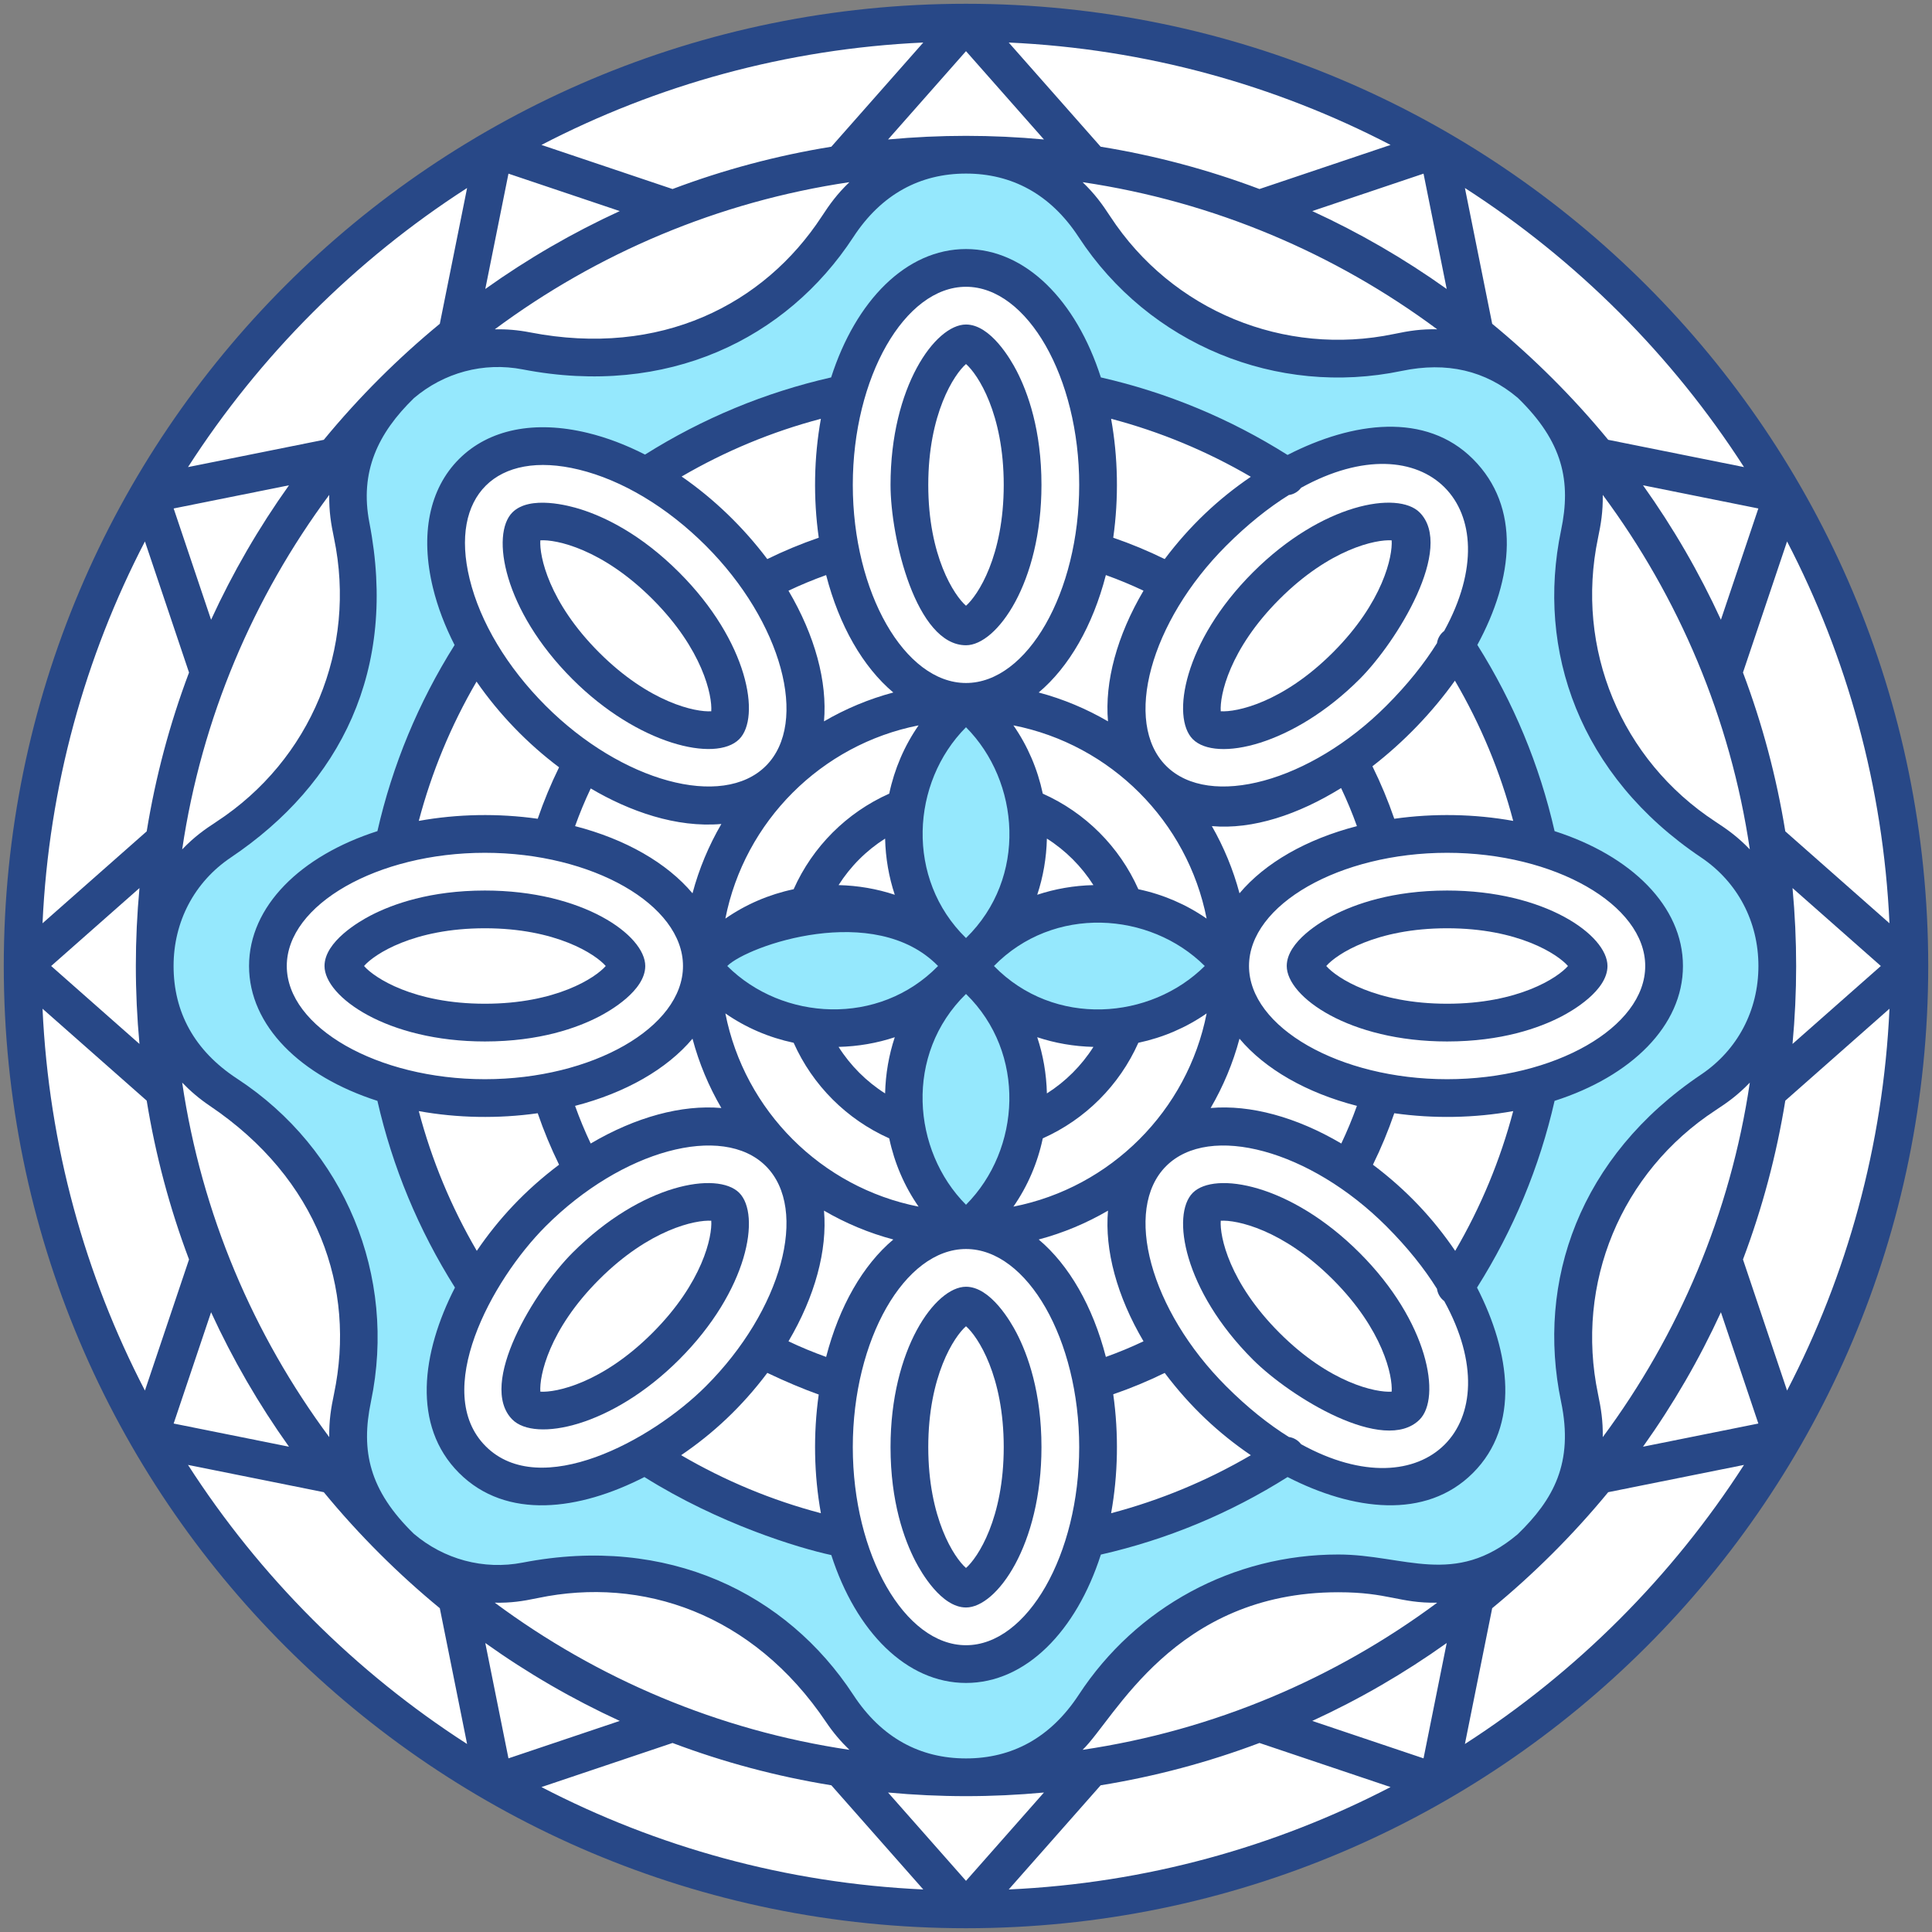 <?xml version="1.0" ?><svg xmlns="http://www.w3.org/2000/svg" xmlns:xlink="http://www.w3.org/1999/xlink" version="1.1" viewBox="0 0 512 512" style="enable-background:new 0 0 512 512;" xml:space="preserve"><rect x="0" y="0" width="512" height="512" fill="#808080" stroke="none"/><g id="_x30_7_x2C__Mandala_x2C__Flower_x2C__Cultures_x2C__Wellness_x2C__Meditation_x2C__Spiritual_x2C__Floral_Design_x2C__Ornamental"><g><circle id="XMLID_2225_" style="fill:#FFFFFF;" cx="256" cy="256" r="250"/><g id="XMLID_2226_"><path id="XMLID_2309_" style="fill:#FFFFFF;" d="M506,256l-37.54,33.13c1.67-10.8,2.54-21.86,2.54-33.13     c0-11.27-0.87-22.33-2.54-33.13L506,256z"/><path id="XMLID_2308_" style="fill:#FFFFFF;" d="M472.53,130.96l-15.96,47.44c-8.08-20.88-19.33-40.18-33.15-57.31L472.53,130.96     z"/><path id="XMLID_2307_" style="fill:#FFFFFF;" d="M456.57,333.6l15.96,47.44l-49.11,9.87     C437.24,373.78,448.49,354.48,456.57,333.6z"/><path id="XMLID_2306_" style="fill:#FFFFFF;" d="M468.46,222.87c1.67,10.8,2.54,21.86,2.54,33.13c0-13.47-6.33-25.45-17.37-32.89     c-0.58-0.4-1.17-0.78-1.75-1.17c-26.76-17.51-39.82-49.06-33.29-80.36c0.14-0.69,0.28-1.38,0.42-2.07     c2.564-13.203-1.58-25.899-10.58-35.13C439.614,135.682,461.366,176.88,468.46,222.87z"/><path id="XMLID_2305_" style="fill:#FFFFFF;" d="M408.43,407.62c8.952-9.181,13.158-21.855,10.58-35.13     c-0.14-0.69-0.28-1.38-0.42-2.07c-6.53-31.3,6.53-62.85,33.29-80.36c0.58-0.39,1.17-0.77,1.76-1.17     C464.67,281.45,471,269.47,471,256c0,11.27-0.87,22.33-2.54,33.13C461.557,333.881,440.526,375.402,408.43,407.62z"/><path id="XMLID_2302_" style="fill:#95E8FD;stroke:#272325;stroke-miterlimit:10;" d="M453.63,223.11     C464.67,230.55,471,242.53,471,256s-6.33,25.45-17.36,32.89c-0.59,0.4-1.18,0.78-1.76,1.17c-26.76,17.51-39.82,49.06-33.29,80.36     c0.14,0.69,0.28,1.38,0.42,2.07c2.572,13.245-1.606,25.926-10.58,35.13c-0.26,0.26-0.53,0.53-0.79,0.79     c-7.42,7.26-17.23,11.34-27.49,11.34c-4.139,0-6.947-0.595-9.73-1.16c-31.017-6.467-62.856,6.538-80.36,33.29     c-0.39,0.59-0.77,1.17-1.17,1.75C281.45,464.67,269.47,471,256,471s-25.45-6.33-32.89-17.36c-0.4-0.59-0.78-1.17-1.17-1.76     c-17.49-26.73-49.318-39.762-80.36-33.29c-2.919,0.592-5.531,1.16-9.73,1.16c-23.774,0-43.745-22.105-38.86-47.26     c0.14-0.69,0.28-1.38,0.42-2.07c6.53-31.3-6.53-62.85-33.29-80.36c-0.59-0.39-1.18-0.78-1.76-1.17C47.33,281.45,41,269.47,41,256     s6.33-25.45,17.37-32.89c0.57-0.39,1.16-0.78,1.75-1.17c26.76-17.51,39.82-49.06,33.29-80.36c-0.14-0.69-0.28-1.38-0.42-2.07     c-2.572-13.245,1.606-25.925,10.58-35.13c7.264-7.543,17.415-12.13,28.28-12.13c4.139,0,6.957,0.597,9.73,1.16     c31.017,6.467,62.856-6.538,80.36-33.29c0.39-0.59,0.78-1.18,1.17-1.76C230.55,47.33,242.53,41,256,41s25.45,6.33,32.89,17.36     c0.39,0.58,0.78,1.17,1.17,1.76c17.49,26.73,49.318,39.762,80.36,33.29c2.93-0.595,5.679-1.16,9.73-1.16     c23.776,0,43.746,22.102,38.86,47.26c-0.14,0.69-0.28,1.38-0.42,2.07c-6.53,31.3,6.53,62.85,33.29,80.36     C452.46,222.33,453.05,222.71,453.63,223.11z M441,256c0-14.06-13.62-26.18-33.26-31.75c-4-19.25-11.58-37.18-22-53.09     c9.96-17.83,11.01-36.03,1.07-45.97s-28.14-8.89-45.97,1.07c-15.91-10.42-33.84-18-53.09-22C282.18,84.62,270.06,71,256,71     s-26.18,13.62-31.75,33.26c-19.25,4-37.18,11.58-53.09,22c-17.83-9.96-36.03-11.01-45.97-1.07s-8.89,28.14,1.07,45.97     c-10.42,15.91-18,33.84-22,53.09C84.62,229.82,71,241.94,71,256s13.62,26.18,33.26,31.75c4,19.25,11.58,37.18,22,53.09     c-9.96,17.83-11.01,36.03-1.07,45.97s28.14,8.89,45.97-1.07c15.91,10.42,33.84,18,53.09,22C229.82,427.38,241.94,441,256,441     s26.18-13.62,31.75-33.26c19.25-4,37.18-11.58,53.09-22c17.83,9.96,36.03,11.01,45.97,1.07s8.89-28.14-1.07-45.97     c10.42-15.91,18-33.84,22-53.09C427.38,282.18,441,270.06,441,256z"/><path id="XMLID_2299_" style="fill:#FFFFFF;" d="M407.74,224.25C427.38,229.82,441,241.94,441,256s-13.62,26.18-33.26,31.75     c-7.36,2.08-15.58,3.25-24.24,3.25c-6.07,0-11.93-0.57-17.42-1.63C342.84,284.87,326,271.63,326,256s16.84-28.87,40.08-33.37     c5.49-1.06,11.35-1.63,17.42-1.63C392.16,221,400.38,222.17,407.74,224.25z M421,256c0-3.86-12.89-15-37.5-15S346,252.14,346,256     c0,3.85,12.89,15,37.5,15S421,259.85,421,256z"/><ellipse id="XMLID_2298_" style="fill:#FFFFFF;" cx="383.5" cy="256" rx="37.5" ry="15"/><path id="XMLID_2297_" style="fill:#FFFFFF;" d="M385.74,171.16c10.42,15.91,18,33.84,22,53.09     c-13.391-3.784-28.381-4.184-41.66-1.62c-2.2-7.29-5.11-14.27-8.66-20.87C368.922,193.977,379.125,183.006,385.74,171.16z"/><path id="XMLID_2296_" style="fill:#FFFFFF;" d="M407.74,287.75c-4,19.25-11.58,37.18-22,53.09     c-6.611-11.839-16.812-22.812-28.32-30.6c3.55-6.6,6.46-13.58,8.66-20.87c5.49,1.06,11.35,1.63,17.42,1.63     C392.16,291,400.38,289.83,407.74,287.75z"/><path id="XMLID_2295_" style="fill:#FFFFFF;" d="M407.64,103.59c-9.093-8.897-21.864-13.153-35.15-10.6     c-0.69,0.14-1.38,0.28-2.07,0.42c-31.017,6.467-62.856-6.538-80.36-33.29c-0.39-0.59-0.78-1.18-1.17-1.76     C281.45,47.33,269.47,41,256,41c25.821,0,52.12,4.569,77.6,14.43C361.055,66.054,386.368,82.398,407.64,103.59z"/><path id="XMLID_2294_" style="fill:#FFFFFF;" d="M256,471c13.47,0,25.45-6.33,32.89-17.37c0.4-0.58,0.78-1.16,1.17-1.75     c17.49-26.73,49.318-39.762,80.36-33.29c2.93,0.595,5.679,1.16,9.73,1.16c10.26,0,20.07-4.08,27.49-11.34     C368.684,447.219,314.962,471,256,471z"/><path id="XMLID_2293_" style="fill:#FFFFFF;" d="M381.04,39.47l9.87,49.11c-17.13-13.82-36.43-25.07-57.31-33.15L381.04,39.47z"/><path id="XMLID_2292_" style="fill:#FFFFFF;" d="M390.91,423.42l-9.87,49.11l-47.44-15.96     C354.48,448.49,373.78,437.24,390.91,423.42z"/><path id="XMLID_2289_" style="fill:#FFFFFF;" d="M386.81,125.19c9.94,9.94,8.89,28.14-1.07,45.97     c-6.611,11.839-16.812,22.812-28.32,30.6c-19.6,13.25-40.86,15.8-51.92,4.74s-8.51-32.32,4.74-51.92     c7.783-11.502,18.754-21.705,30.6-28.32C358.67,116.3,376.87,115.25,386.81,125.19z M356.76,176.45     c17.4-17.4,18.64-34.4,15.91-37.12c-2.72-2.73-19.72-1.49-37.12,15.91c-17.4,17.4-18.64,34.39-15.91,37.12     C322.37,195.09,339.36,193.85,356.76,176.45z"/><path id="XMLID_2286_" style="fill:#FFFFFF;" d="M385.74,340.84c9.96,17.83,11.01,36.03,1.07,45.97s-28.14,8.89-45.97-1.07     c-11.839-6.611-22.812-16.812-30.6-28.32c-13.25-19.6-15.8-40.86-4.74-51.92s32.32-8.51,51.92,4.74     c4.64,3.14,9.19,6.87,13.48,11.17C377.02,327.53,382.01,334.16,385.74,340.84z M372.67,372.67c2.73-2.72,1.49-19.72-15.91-37.12     c-17.4-17.4-34.39-18.64-37.12-15.91c-2.73,2.73-1.49,19.72,15.91,37.12C352.95,374.16,369.95,375.4,372.67,372.67z"/><ellipse id="XMLID_2285_" transform="matrix(0.707 -0.707 0.707 0.707 -15.884 293.343)" style="fill:#FFFFFF;" cx="346.155" cy="165.845" rx="37.498" ry="14.998"/><ellipse id="XMLID_2284_" transform="matrix(0.707 -0.707 0.707 0.707 -143.382 346.155)" style="fill:#FFFFFF;" cx="346.155" cy="346.155" rx="14.998" ry="37.498"/><path id="XMLID_2283_" style="fill:#FFFFFF;" d="M357.42,201.76c3.55,6.6,6.46,13.58,8.66,20.87     C342.84,227.13,326,240.37,326,256c0-19.33-7.84-36.83-20.5-49.5C316.56,217.56,337.82,215.01,357.42,201.76z"/><path id="XMLID_2282_" style="fill:#FFFFFF;" d="M366.08,289.37c-2.2,7.29-5.11,14.27-8.66,20.87     c-19.6-13.25-40.86-15.8-51.92-4.74c12.66-12.67,20.5-30.17,20.5-49.5C326,271.63,342.84,284.87,366.08,289.37z"/><path id="XMLID_2281_" style="fill:#FFFFFF;" d="M340.84,126.26c-11.839,6.611-22.812,16.812-30.6,28.32     c-6.6-3.55-13.58-6.46-20.87-8.66c2.563-13.276,2.166-28.265-1.62-41.66C307,108.26,324.93,115.84,340.84,126.26z"/><path id="XMLID_2280_" style="fill:#FFFFFF;" d="M340.84,385.74c-15.91,10.42-33.84,18-53.09,22     c3.784-13.391,4.184-28.381,1.62-41.66c7.29-2.2,14.27-5.11,20.87-8.66C318.023,368.922,328.994,379.125,340.84,385.74z"/><path id="XMLID_2279_" style="fill:#FFFFFF;" d="M326,256c-6.72-8.32-16.59-14.18-27.9-15.92     c-4.56-12.05-14.13-21.62-26.18-26.18c-1.74-11.31-7.6-21.18-15.92-27.9c19.33,0,36.83,7.84,49.5,20.5     C318.16,219.17,326,236.67,326,256z"/><path id="XMLID_2278_" style="fill:#95E8FD;stroke:#272325;stroke-miterlimit:10;" d="M326,256     c-15.475,19.159-44.403,21.993-63.54,6.46c-1.92-2.38-4.09-4.55-6.46-6.46c2.37-1.91,4.54-4.08,6.46-6.46     c7.7-6.25,17.66-10.01,28.54-10.01C305.142,239.53,317.846,245.905,326,256z"/><path id="XMLID_2277_" style="fill:#FFFFFF;" d="M298.1,271.92c11.31-1.74,21.18-7.6,27.9-15.92c0,38.658-31.339,70-70,70     c8.32-6.72,14.18-16.59,15.92-27.9C283.97,293.54,293.54,283.97,298.1,271.92z"/><path id="XMLID_2276_" style="fill:#FFFFFF;" d="M310.24,154.58c-13.25,19.6-15.8,40.86-4.74,51.92     C292.83,193.84,275.33,186,256,186c15.63,0,28.87-16.84,33.37-40.08C296.66,148.12,303.64,151.03,310.24,154.58z"/><path id="XMLID_2275_" style="fill:#FFFFFF;" d="M305.5,305.5c-11.06,11.06-8.51,32.32,4.74,51.92     c-6.6,3.55-13.58,6.46-20.87,8.66C284.87,342.84,271.63,326,256,326C275.33,326,292.83,318.16,305.5,305.5z"/><path id="XMLID_2274_" style="fill:#FFFFFF;" d="M298.1,240.08c-12.714-1.981-25.713,1.402-35.64,9.46     c8.049-9.917,11.443-22.917,9.46-35.64C283.97,218.46,293.54,228.03,298.1,240.08z"/><path id="XMLID_2273_" style="fill:#FFFFFF;" d="M298.1,271.92c-4.56,12.05-14.13,21.62-26.18,26.18     c1.981-12.714-1.402-25.713-9.46-35.64C272.377,270.509,285.377,273.903,298.1,271.92z"/><path id="XMLID_2270_" style="fill:#FFFFFF;" d="M289.37,145.92C284.87,169.16,271.63,186,256,186s-28.87-16.84-33.37-40.08     c-2.563-13.276-2.166-28.265,1.62-41.66C229.82,84.62,241.94,71,256,71s26.18,13.62,31.75,33.26     C291.534,117.651,291.934,132.641,289.37,145.92z M271,128.5c0-24.61-11.15-37.5-15-37.5c-3.86,0-15,12.89-15,37.5     s11.14,37.5,15,37.5C259.85,166,271,153.11,271,128.5z"/><path id="XMLID_2267_" style="fill:#FFFFFF;" d="M289.37,366.08c2.563,13.276,2.166,28.265-1.62,41.66     C282.18,427.38,270.06,441,256,441s-26.18-13.62-31.75-33.26c-3.784-13.391-4.184-28.381-1.62-41.66     C227.13,342.84,240.37,326,256,326S284.87,342.84,289.37,366.08z M271,383.5c0-24.61-11.14-37.5-15-37.5     c-3.85,0-15,12.89-15,37.5s11.15,37.5,15,37.5C259.86,421,271,408.11,271,383.5z"/><path id="XMLID_2266_" style="fill:#FFFFFF;" d="M256,6l33.13,37.54c-21.2-3.278-43.662-3.494-66.26,0L256,6z"/><path id="XMLID_2265_" style="fill:#FFFFFF;" d="M289.13,468.46L256,506l-33.13-37.54     C244.07,471.738,266.532,471.954,289.13,468.46z"/><path id="XMLID_2264_" style="fill:#95E8FD;stroke:#272325;stroke-miterlimit:10;" d="M262.46,249.54     c-2.38,1.92-4.55,4.09-6.46,6.46c-1.91-2.37-4.08-4.54-6.46-6.46c-15.566-19.177-12.657-48.1,6.46-63.54     C264.32,192.72,277.998,230.397,262.46,249.54z"/><path id="XMLID_2263_" style="fill:#95E8FD;stroke:#272325;stroke-miterlimit:10;" d="M256,326     c-19.149-15.467-21.998-44.397-6.46-63.54c2.38-1.92,4.55-4.09,6.46-6.46c1.91,2.37,4.08,4.54,6.46,6.46     C277.965,281.562,275.194,310.497,256,326z"/><ellipse id="XMLID_2262_" style="fill:#FFFFFF;" cx="256" cy="383.5" rx="15" ry="37.5"/><ellipse id="XMLID_2261_" style="fill:#FFFFFF;" cx="256" cy="128.5" rx="15" ry="37.5"/><path id="XMLID_2260_" style="fill:#95E8FD;stroke:#272325;stroke-miterlimit:10;" d="M249.54,249.54     c1.92,2.38,4.09,4.55,6.46,6.46c-2.37,1.91-4.54,4.08-6.46,6.46c-19.102,15.505-48.037,12.734-63.54-6.46     c8.157-10.099,20.863-16.47,35-16.47C231.88,239.53,241.84,243.29,249.54,249.54z"/><path id="XMLID_2259_" style="fill:#FFFFFF;" d="M256,186c-8.32,6.72-14.18,16.59-15.92,27.9     c-12.05,4.56-21.62,14.13-26.18,26.18c-11.31,1.74-21.18,7.6-27.9,15.92C186,217.342,217.339,186,256,186z"/><path id="XMLID_2258_" style="fill:#FFFFFF;" d="M249.54,249.54c-9.917-8.049-22.917-11.443-35.64-9.46     c4.56-12.05,14.13-21.62,26.18-26.18C238.099,226.613,241.482,239.613,249.54,249.54z"/><path id="XMLID_2257_" style="fill:#FFFFFF;" d="M249.54,262.46c-8.049,9.917-11.443,22.917-9.46,35.64     c-12.05-4.56-21.62-14.13-26.18-26.18C226.613,273.901,239.613,270.518,249.54,262.46z"/><path id="XMLID_2256_" style="fill:#FFFFFF;" d="M240.08,298.1c1.74,11.31,7.6,21.18,15.92,27.9c-38.658,0-70-31.339-70-70     c6.72,8.32,16.59,14.18,27.9,15.92C218.46,283.97,228.03,293.54,240.08,298.1z"/><path id="XMLID_2255_" style="fill:#FFFFFF;" d="M178.41,55.43c0-0.01,0-0.01,0.01,0C203.001,45.893,229.286,41,256,41     c-13.47,0-25.45,6.33-32.89,17.36c-0.39,0.58-0.78,1.17-1.17,1.76c-17.49,26.73-49.318,39.762-80.36,33.29     c-0.69-0.14-1.38-0.28-2.07-0.42c-13.226-2.541-26.013,1.66-35.15,10.6C109.67,98.3,150.795,66.116,178.41,55.43z"/><path id="XMLID_2254_" style="fill:#FFFFFF;" d="M104.36,408.41c9.093,8.897,21.864,13.153,35.15,10.6     c0.69-0.14,1.38-0.28,2.07-0.42c31.017-6.467,62.856,6.538,80.36,33.29c0.39,0.59,0.77,1.17,1.17,1.76     C230.55,464.67,242.53,471,256,471c-11.27,0-22.33-0.87-33.13-2.54C177.119,461.403,135.87,439.801,104.36,408.41z"/><path id="XMLID_2253_" style="fill:#FFFFFF;" d="M222.63,145.92C227.13,169.16,240.37,186,256,186c-19.33,0-36.83,7.84-49.5,20.5     c11.06-11.06,8.51-32.32-4.74-51.92C208.36,151.03,215.34,148.12,222.63,145.92z"/><path id="XMLID_2252_" style="fill:#FFFFFF;" d="M256,326c-15.63,0-28.87,16.84-33.37,40.08c-7.29-2.2-14.27-5.11-20.87-8.66     c13.25-19.6,15.8-40.86,4.74-51.92C219.17,318.16,236.67,326,256,326z"/><path id="XMLID_2251_" style="fill:#FFFFFF;" d="M224.25,104.26c-3.784,13.391-4.184,28.381-1.62,41.66     c-7.29,2.2-14.27,5.11-20.87,8.66c-7.783-11.502-18.754-21.705-30.6-28.32C187.07,115.84,205,108.26,224.25,104.26z"/><path id="XMLID_2250_" style="fill:#FFFFFF;" d="M222.63,366.08c-2.563,13.276-2.166,28.265,1.62,41.66     c-19.25-4-37.18-11.58-53.09-22c11.839-6.611,22.812-16.812,30.6-28.32C208.36,360.97,215.34,363.88,222.63,366.08z"/><path id="XMLID_2247_" style="fill:#FFFFFF;" d="M201.76,154.58c13.25,19.6,15.8,40.86,4.74,51.92s-32.32,8.51-51.92-4.74     c-11.502-7.783-21.705-18.754-28.32-30.6c-9.96-17.83-11.01-36.03-1.07-45.97s28.14-8.89,45.97,1.07     c6.68,3.73,13.31,8.72,19.43,14.84C194.89,145.39,198.62,149.94,201.76,154.58z M192.36,192.36c2.73-2.73,1.49-19.72-15.91-37.12     s-34.4-18.64-37.12-15.91c-2.73,2.72-1.49,19.72,15.91,37.12S189.63,195.09,192.36,192.36z"/><path id="XMLID_2244_" style="fill:#FFFFFF;" d="M206.5,305.5c11.06,11.06,8.51,32.32-4.74,51.92     c-7.783,11.502-18.754,21.705-30.6,28.32c-17.83,9.96-36.03,11.01-45.97,1.07s-8.89-28.14,1.07-45.97     c6.611-11.839,16.812-22.812,28.32-30.6C174.18,296.99,195.44,294.44,206.5,305.5z M176.45,356.76     c17.4-17.4,18.64-34.39,15.91-37.12c-2.73-2.73-19.72-1.49-37.12,15.91c-17.4,17.4-18.64,34.4-15.91,37.12     C142.05,375.4,159.05,374.16,176.45,356.76z"/><ellipse id="XMLID_2243_" transform="matrix(0.707 -0.707 0.707 0.707 -68.695 165.845)" style="fill:#FFFFFF;" cx="165.845" cy="165.845" rx="14.998" ry="37.498"/><ellipse id="XMLID_2242_" transform="matrix(0.707 -0.707 0.707 0.707 -196.194 218.657)" style="fill:#FFFFFF;" cx="165.845" cy="346.155" rx="37.498" ry="14.998"/><path id="XMLID_2241_" style="fill:#FFFFFF;" d="M154.58,201.76c19.6,13.25,40.86,15.8,51.92,4.74     C193.84,219.17,186,236.67,186,256c0-15.63-16.84-28.87-40.08-33.37C148.12,215.34,151.03,208.36,154.58,201.76z"/><path id="XMLID_2240_" style="fill:#FFFFFF;" d="M206.5,305.5c-11.06-11.06-32.32-8.51-51.92,4.74     c-3.55-6.6-6.46-13.58-8.66-20.87C169.16,284.87,186,271.63,186,256C186,275.33,193.84,292.83,206.5,305.5z"/><path id="XMLID_2239_" style="fill:#FFFFFF;" d="M130.96,39.47l47.45,15.96c-20.88,8.08-40.18,19.33-57.32,33.15L130.96,39.47z"/><path id="XMLID_2238_" style="fill:#FFFFFF;" d="M178.4,456.57l-47.44,15.96l-9.87-49.11     C138.22,437.24,157.52,448.49,178.4,456.57z"/><path id="XMLID_2235_" style="fill:#FFFFFF;" d="M145.92,222.63C169.16,227.13,186,240.37,186,256s-16.84,28.87-40.08,33.37     c-13.276,2.563-28.265,2.166-41.66-1.62C84.62,282.18,71,270.06,71,256s13.62-26.18,33.26-31.75     C117.651,220.466,132.641,220.066,145.92,222.63z M166,256c0-3.85-12.89-15-37.5-15S91,252.15,91,256c0,3.86,12.89,15,37.5,15     S166,259.86,166,256z"/><ellipse id="XMLID_2234_" style="fill:#FFFFFF;" cx="128.5" cy="256" rx="37.5" ry="15"/><path id="XMLID_2233_" style="fill:#FFFFFF;" d="M154.58,201.76c-3.55,6.6-6.46,13.58-8.66,20.87     c-13.276-2.563-28.265-2.166-41.66,1.62c4-19.25,11.58-37.18,22-53.09C132.871,182.999,143.072,193.972,154.58,201.76z"/><path id="XMLID_2232_" style="fill:#FFFFFF;" d="M145.92,289.37c2.2,7.29,5.11,14.27,8.66,20.87     c-11.502,7.783-21.705,18.754-28.32,30.6c-10.42-15.91-18-33.84-22-53.09C117.651,291.534,132.641,291.934,145.92,289.37z"/><path id="XMLID_2231_" style="fill:#FFFFFF;" d="M103.57,104.38c-8.952,9.181-13.158,21.855-10.58,35.13     c0.14,0.69,0.28,1.38,0.42,2.07c6.53,31.3-6.53,62.85-33.29,80.36c-0.59,0.39-1.18,0.78-1.75,1.17C47.33,230.55,41,242.53,41,256     c0-11.27,0.87-22.33,2.54-33.13C50.443,178.119,71.474,136.598,103.57,104.38z"/><path id="XMLID_2230_" style="fill:#FFFFFF;" d="M55.43,333.59c-0.01,0-0.01,0,0-0.01C45.893,308.999,41,282.714,41,256     c0,13.47,6.33,25.45,17.36,32.89c0.58,0.39,1.17,0.78,1.76,1.17c26.76,17.51,39.82,49.06,33.29,80.36     c-0.14,0.69-0.28,1.38-0.42,2.07c-2.564,13.204,1.58,25.899,10.58,35.13C82.573,386.543,66.133,361.249,55.43,333.59z"/><path id="XMLID_2229_" style="fill:#FFFFFF;" d="M39.47,130.96l49.11-9.87c-13.82,17.13-25.07,36.43-33.15,57.31L39.47,130.96z"/><path id="XMLID_2228_" style="fill:#FFFFFF;" d="M88.58,390.91l-49.11-9.87l15.96-47.45C63.51,354.47,74.76,373.77,88.58,390.91z     "/><path id="XMLID_2227_" style="fill:#FFFFFF;" d="M6,256l37.54-33.13c-3.278,21.2-3.494,43.662,0,66.26L6,256z"/></g><g><g><path style="fill:#284887;" d="M256,1C115.068,1,1,115.049,1,256c0,140.932,114.049,255,255,255c140.932,0,255-114.049,255-255      C511,115.068,396.951,1,256,1z M500.729,244.679l-27.607-24.364c-2.343-14.446-6.103-28.53-11.216-42.087l11.685-34.739      C489.456,174.045,499.068,208.341,500.729,244.679z M475.038,235.343L498.443,256l-23.406,20.657      C476.313,262.875,476.328,249.291,475.038,235.343z M450.845,284.743c-32.334,21.741-43.791,54.885-37.148,86.703      c3.417,16.313-2.087,26.008-11.474,35.125c-16.793,14.182-30.082,5.389-47.565,5.389c-27.828,0-53.54,13.898-68.777,37.173      C278.378,460.582,268.136,466,256,466c-12.026,0-22.337-5.337-29.876-16.861c-17.601-26.885-49.193-42.481-87.572-35.04      c-10.452,2.038-20.946-0.89-28.887-7.637c-11.84-11.519-14.085-21.985-11.359-35.022c6.957-33.328-6.956-66.914-35.444-85.563      C51.353,278.354,46,268.042,46,256.002c0,0,0-0.001,0-0.001c0-11.776,5.525-22.254,15.156-28.745      c29.093-19.547,44.306-49.701,36.744-88.704c-2.626-13.474,2.199-23.713,11.804-33.052c7.93-6.721,18.393-9.636,28.854-7.598      c38.28,7.398,69.893-8.045,87.568-35.046C233.604,51.388,243.937,46,256,46c12.029,0,22.371,5.358,29.873,16.856      c18.63,28.46,52.526,42.344,85.573,35.447c12.036-2.521,22.236-0.093,30.789,7.137c12.012,11.669,14.179,22.146,11.459,35.12      c-6.628,31.753,4.787,64.968,37.146,86.691c9.635,6.495,15.16,16.973,15.16,28.749c0,0,0,0.001,0,0.001      C466,267.776,460.474,278.253,450.845,284.743z M463.721,286.903c-5.157,34.815-18.887,66.87-38.972,93.947      c0.06-4.359-0.441-7.508-1.265-11.449c-6.111-29.276,6.108-58.776,31.136-75.159      C457.744,292.189,460.399,290.35,463.721,286.903z M380.869,424.735c-27.081,20.094-59.145,33.829-93.968,38.987      c8.505-8.197,24.221-41.76,67.756-41.76C367.942,421.961,370.794,424.899,380.869,424.735z M225.097,463.721      c-34.823-5.158-66.885-18.893-93.966-38.987c4.291,0.071,7.236-0.364,11.468-1.25c27.484-5.729,56.92,3.993,76.362,32.946      C220.774,459.121,222.84,461.546,225.097,463.721z M88.518,369.393c-0.797,3.787-1.328,7.005-1.267,11.457      c-20.086-27.077-33.815-59.132-38.972-93.947c2.175,2.256,4.599,4.32,7.288,6.132C84.382,312.464,94.359,341.404,88.518,369.393      z M48.279,225.097c5.157-34.814,18.886-66.869,38.971-93.946c-0.061,4.45,0.468,7.634,1.266,11.448      c6.111,29.276-6.11,58.778-31.138,75.161C54.246,219.817,51.595,221.656,48.279,225.097z M131.131,87.265      c27.081-20.094,59.144-33.829,93.967-38.987c-3.295,3.176-5.186,5.812-7.341,9.106c-15.252,23.299-42.675,37.414-77.292,30.7      C137.226,87.454,134.266,87.214,131.131,87.265z M286.903,48.279c34.823,5.158,66.886,18.893,93.967,38.987      c-4.292-0.071-7.212,0.36-11.468,1.25c-29.013,6.049-58.786-6.121-75.159-31.133C292.091,54.095,290.211,51.468,286.903,48.279z       M423.482,142.607c0.798-3.806,1.328-7.001,1.267-11.457c20.086,27.077,33.816,59.133,38.972,93.948      c-3.171-3.291-5.804-5.181-9.106-7.342C429.593,201.377,417.373,171.878,423.482,142.607z M456.061,164.24      c-5.717-12.448-12.615-24.372-20.645-35.631l30.565,6.14L456.061,164.24z M462.179,123.785l-35.989-7.231      c-9.41-11.442-19.882-21.811-30.744-30.744l-7.23-35.989C417.842,68.886,443.113,94.158,462.179,123.785z M383.391,76.584      c-11.259-8.03-23.183-14.928-35.631-20.645l29.491-9.92L383.391,76.584z M368.511,38.408l-34.739,11.686      c-13.556-5.114-27.64-8.873-42.087-11.216l-24.364-27.607C303.659,12.932,337.955,22.544,368.511,38.408z M276.657,36.962      c-13.858-1.282-27.449-1.283-41.313,0L256,13.557L276.657,36.962z M244.679,11.271l-24.364,27.607      c-14.446,2.343-28.53,6.103-42.087,11.216l-34.739-11.686C174.045,22.544,208.341,12.932,244.679,11.271z M134.749,46.019      l29.491,9.92c-12.448,5.717-24.372,12.615-35.631,20.645L134.749,46.019z M123.785,49.821l-7.23,35.989      c-10.928,8.987-21.376,19.353-30.744,30.744l-35.989,7.231C68.886,94.158,94.158,68.886,123.785,49.821z M76.584,128.609      c-8.03,11.259-14.928,23.183-20.645,35.631l-9.92-29.491L76.584,128.609z M38.408,143.489l11.686,34.739      c-5.114,13.556-8.873,27.64-11.216,42.087l-27.607,24.364C12.932,208.341,22.544,174.045,38.408,143.489z M36.962,276.657      L13.557,256l23.406-20.657C35.687,249.125,35.672,262.71,36.962,276.657z M11.271,267.321l27.607,24.364      c2.343,14.446,6.103,28.53,11.216,42.087l-11.686,34.739C22.544,337.955,12.932,303.659,11.271,267.321z M55.939,347.76      c5.717,12.448,12.615,24.372,20.645,35.631l-30.565-6.14L55.939,347.76z M49.821,388.215l35.989,7.231      c9.41,11.443,19.882,21.811,30.744,30.744l7.23,35.989C94.158,443.114,68.886,417.842,49.821,388.215z M128.609,435.416      c11.259,8.03,23.183,14.928,35.631,20.645l-29.491,9.92L128.609,435.416z M143.489,473.592l34.739-11.686      c13.556,5.113,27.64,8.873,42.087,11.216l24.364,27.607C208.341,499.068,174.045,489.456,143.489,473.592z M235.343,475.038      c13.858,1.282,27.449,1.283,41.313,0L256,498.443L235.343,475.038z M267.321,500.729l24.364-27.607      c14.446-2.343,28.53-6.103,42.087-11.216l34.739,11.686C337.955,489.456,303.659,499.068,267.321,500.729z M377.251,465.981      l-29.491-9.92c12.448-5.717,24.372-12.615,35.631-20.645L377.251,465.981z M388.215,462.179l7.23-35.989      c10.905-8.968,21.358-19.332,30.744-30.744l35.989-7.231C443.113,417.842,417.842,443.114,388.215,462.179z M435.416,383.391      c8.03-11.259,14.928-23.183,20.645-35.631l9.92,29.491L435.416,383.391z M473.592,368.511l-11.685-34.739      c5.113-13.556,8.873-27.64,11.216-42.087l27.607-24.364C499.068,303.659,489.456,337.955,473.592,368.511z"/><path style="fill:#284887;" d="M256,171c8.154,0,20-16.557,20-42.5c0-14.486-3.598-24.463-6.616-30.28      C267.897,95.354,262.536,86,256,86c-8.154,0-20,16.557-20,42.5C236,142.601,242.803,171,256,171z M256,96.472      c3.125,2.711,10,13.146,10,32.028s-6.875,29.317-10,32.028c-3.125-2.711-10-13.146-10-32.028S252.875,99.183,256,96.472z"/><path style="fill:#284887;" d="M195.895,195.895c5.767-5.766,2.436-25.849-15.91-44.193      c-10.242-10.244-19.841-14.754-26.089-16.733c-3.078-0.975-13.482-3.797-18.105,0.823c-5.766,5.768-2.434,25.851,15.911,44.193      C169.047,197.332,189.674,202.117,195.895,195.895z M143.196,143.196c4.13-0.289,16.368,2.226,29.719,15.576      c13.352,13.352,15.869,25.593,15.576,29.719c-4.119,0.278-16.365-2.224-29.719-15.576      C145.42,159.563,142.903,147.322,143.196,143.196z"/><path style="fill:#284887;" d="M158.78,269.384C161.646,267.897,171,262.536,171,256c0-8.154-16.557-20-42.5-20      c-14.486,0-24.463,3.598-30.28,6.616C95.354,244.104,86,249.464,86,256c0,8.154,16.557,20,42.5,20      C142.987,276,152.963,272.402,158.78,269.384z M96.472,256c2.711-3.125,13.146-10,32.028-10s29.317,6.875,32.028,10      c-2.711,3.125-13.146,10-32.028,10S99.183,259.125,96.472,256z"/><path style="fill:#284887;" d="M195.895,316.104c-5.766-5.768-25.85-2.435-44.193,15.91      c-9.971,9.969-25.241,34.863-15.91,44.194c6.005,6.001,26.313,1.97,44.193-15.911      C198.331,341.953,201.662,321.87,195.895,316.104z M172.915,353.228c-13.351,13.352-25.574,15.864-29.719,15.576      c-0.293-4.127,2.225-16.367,15.576-29.719c13.354-13.353,25.6-15.843,29.719-15.576      C188.784,327.635,186.267,339.875,172.915,353.228z"/><path style="fill:#284887;" d="M269.384,353.22C267.897,350.353,262.536,341,256,341c-8.154,0-20,16.557-20,42.5      c0,14.486,3.598,24.463,6.616,30.28C244.104,416.647,249.464,426,256,426c8.154,0,20-16.557,20-42.5      C276,369.013,272.402,359.037,269.384,353.22z M256,415.528c-3.125-2.711-10-13.145-10-32.028s6.875-29.317,10-32.028      c3.125,2.711,10,13.145,10,32.028S259.125,412.817,256,415.528z"/><path style="fill:#284887;" d="M316.104,316.104c-5.767,5.766-2.436,25.849,15.91,44.193      c9.987,9.989,34.861,25.239,44.194,15.91c5.766-5.768,2.434-25.851-15.911-44.193      C341.954,313.67,321.871,310.339,316.104,316.104z M368.804,368.804c-4.133,0.284-16.369-2.226-29.719-15.576      c-13.352-13.353-15.869-25.593-15.576-29.719c4.114-0.269,16.366,2.225,29.719,15.576      C366.58,352.438,369.097,364.678,368.804,368.804z"/><path style="fill:#284887;" d="M411.982,220.26c-3.986-17.509-10.863-34.083-20.471-49.353      c9.616-17.696,11.595-36.502-1.16-49.257c-12.482-12.48-31.813-9.97-49.138-1.085c-15.303-9.648-31.918-16.551-49.473-20.548      C285.215,79.669,271.821,66,256,66s-29.215,13.669-35.74,34.018c-17.497,3.983-34.061,10.853-49.321,20.451      c-5.018-2.565-10.119-4.507-15.164-5.734c-14.112-3.434-26.234-0.978-34.125,6.914c-7.893,7.893-10.349,20.012-6.915,34.126      c1.248,5.132,3.209,10.224,5.734,15.163c-9.598,15.261-16.468,31.825-20.451,49.322C79.669,226.785,66,240.179,66,256      s13.669,29.215,34.018,35.74c3.997,17.556,10.901,34.174,20.551,49.477c-8.864,17.279-11.437,36.615,1.081,49.133      c12.562,12.561,31.901,9.917,49.124,1.081c19.804,12.415,40.714,18.773,49.528,20.679C226.841,432.388,240.212,446,256,446      c15.821,0,29.215-13.669,35.74-34.018c17.556-3.997,34.174-10.901,49.477-20.551c17.279,8.863,36.615,11.436,49.133-1.081      c12.563-12.563,9.916-31.904,1.078-49.128c9.652-15.305,16.557-31.924,20.554-49.483C432.331,285.215,446,271.821,446,256      S432.331,226.785,411.982,220.26z M401.017,217.544c-10.194-1.84-21.032-2.046-31.517-0.565      c-1.631-4.749-3.569-9.402-5.792-13.909c8.269-6.396,15.843-14.245,21.859-22.689      C392.406,192.063,397.579,204.511,401.017,217.544z M320.834,293.632c3.317-5.693,5.913-11.854,7.646-18.367      c6.77,8.047,17.724,14.346,31.119,17.8c-1.212,3.39-2.595,6.723-4.14,9.977C343.533,296.008,331.319,292.717,320.834,293.632z       M275.265,328.48c6.513-1.733,12.673-4.328,18.366-7.646c-0.914,10.484,2.377,22.698,9.412,34.624      c-3.254,1.545-6.588,2.928-9.978,4.14C289.611,346.205,283.312,335.25,275.265,328.48z M218.935,359.599      c-3.39-1.212-6.724-2.595-9.978-4.14c7.035-11.927,10.326-24.14,9.412-34.625c5.693,3.317,11.854,5.913,18.367,7.646      C228.688,335.25,222.389,346.205,218.935,359.599z M156.541,303.043c-1.545-3.254-2.928-6.588-4.14-9.978      c13.395-3.454,24.349-9.753,31.119-17.8c1.733,6.513,4.329,12.674,7.646,18.367      C180.682,292.718,168.468,296.008,156.541,303.043z M191.168,218.365c-3.318,5.694-5.915,11.856-7.648,18.37      c-6.77-8.047-17.725-14.346-31.119-17.801c1.214-3.394,2.599-6.732,4.146-9.989      C166.831,215.015,179.224,219.407,191.168,218.365z M236.735,183.52c-6.513,1.733-12.673,4.328-18.366,7.646      c0.914-10.484-2.377-22.698-9.412-34.625c3.254-1.545,6.588-2.928,9.978-4.14C222.389,165.795,228.688,176.75,236.735,183.52z       M293.065,152.401c3.39,1.212,6.724,2.595,9.978,4.14c-7.035,11.927-10.326,24.14-9.412,34.625      c-5.693-3.317-11.854-5.913-18.367-7.646C283.312,176.75,289.611,165.795,293.065,152.401z M192.23,268.563      c5.408,3.762,11.551,6.401,18.094,7.785c5.026,11.273,14.055,20.302,25.328,25.328c1.384,6.543,4.024,12.686,7.785,18.094      C217.656,314.7,197.3,294.344,192.23,268.563z M319.277,256c-14.372,14.29-39.88,16.372-55.869,0      C279.165,239.865,304.711,241.517,319.277,256z M274.875,237.125c1.571-4.731,2.441-9.742,2.562-14.895      c4.966,3.154,9.178,7.366,12.332,12.332C284.617,234.684,279.606,235.554,274.875,237.125z M289.77,277.437      c-3.154,4.966-7.366,9.178-12.332,12.332c-0.121-5.152-0.991-10.164-2.562-14.895      C279.606,276.446,284.617,277.316,289.77,277.437z M256,248.592c-16.053-15.675-14.582-41.204,0-55.869      C270.29,207.094,272.373,232.604,256,248.592z M235.652,210.324c-11.273,5.025-20.302,14.055-25.328,25.328      c-6.543,1.384-12.686,4.024-18.094,7.786c5.07-25.781,25.426-46.137,51.207-51.207      C239.675,197.637,237.036,203.781,235.652,210.324z M237.125,237.125c-4.731-1.571-9.742-2.441-14.895-2.562      c3.154-4.966,7.366-9.178,12.333-12.332C234.684,227.383,235.554,232.394,237.125,237.125z M222.23,277.437      c5.152-0.121,10.163-0.991,14.895-2.562c-1.571,4.731-2.441,9.742-2.562,14.895C229.597,286.615,225.385,282.403,222.23,277.437      z M192.723,256c5.441-5.41,39.092-17.182,55.869,0C232.915,272.052,207.388,270.582,192.723,256z M256,263.408      c16.053,15.674,14.582,41.204,0,55.869C241.71,304.906,239.627,279.397,256,263.408z M276.349,301.676      c11.273-5.026,20.302-14.055,25.328-25.328c6.543-1.384,12.686-4.024,18.094-7.785c-5.07,25.781-25.426,46.137-51.207,51.207      C272.325,314.363,274.964,308.219,276.349,301.676z M301.676,235.652c-5.025-11.273-14.055-20.302-25.328-25.328      c-1.384-6.543-4.024-12.686-7.786-18.094c25.781,5.07,46.137,25.426,51.207,51.207      C314.363,239.675,308.219,237.036,301.676,235.652z M321.158,218.93c10.832,0.962,22.895-3.053,34.246-10.087      c1.567,3.29,2.969,6.662,4.196,10.091c-13.395,3.454-24.349,9.753-31.119,17.801C326.804,230.436,324.32,224.467,321.158,218.93      z M382.725,167.201c-1.072,0.816-1.728,1.983-1.912,3.238c-3.346,5.366-7.773,10.948-13.442,16.618      c-20.125,20.122-46.84,27.408-58.337,15.91c-11.499-11.499-4.213-38.215,15.909-58.338c5.667-5.667,11.243-10.093,16.601-13.44      c1.268-0.181,2.45-0.844,3.271-1.933C377.585,111.174,400.782,134.45,382.725,167.201z M331.481,126.353      c-8.664,5.89-16.211,13.018-22.822,21.805c-4.422-2.168-8.984-4.061-13.639-5.66c1.478-10.463,1.278-21.302-0.565-31.517      C307.439,114.407,319.84,119.555,331.481,126.353z M256,76c16.262,0,30,24.042,30,52.5S272.262,181,256,181s-30-24.042-30-52.5      S239.738,76,256,76z M217.544,110.983c-1.84,10.195-2.046,21.033-0.565,31.517c-4.655,1.599-9.217,3.492-13.639,5.66      c-6.369-8.466-14.178-15.99-22.7-21.876C192.247,119.52,204.607,114.395,217.544,110.983z M153.412,124.452      c11.476,2.791,23.424,9.957,33.646,20.178c20.122,20.123,27.408,46.839,15.91,58.337c-11.5,11.499-38.213,4.212-58.338-15.909      c-10.221-10.222-17.387-22.17-20.178-33.646C119.109,131.451,131.573,119.138,153.412,124.452z M126.289,180.631      c5.953,8.621,13.519,16.445,21.87,22.71c-2.168,4.422-4.061,8.984-5.659,13.638c-10.463-1.478-21.302-1.278-31.517,0.565      C114.396,204.603,119.522,192.24,126.289,180.631z M76,256c0-16.262,24.042-30,52.5-30s52.5,13.738,52.5,30s-24.042,30-52.5,30      S76,272.262,76,256z M110.983,294.456c10.195,1.84,21.032,2.046,31.517,0.565c1.599,4.655,3.492,9.216,5.659,13.639      c-8.968,6.747-16.032,14.333-21.803,22.827C119.556,319.843,114.408,307.44,110.983,294.456z M128.721,383.278      c-14.374-14.374,1.38-43.805,15.909-58.336c20.125-20.121,46.842-27.406,58.337-15.91c11.499,11.499,4.213,38.215-15.909,58.338      C172.52,381.906,143.071,397.631,128.721,383.278z M180.509,385.641c8.485-5.761,16.068-12.806,22.841-21.813      c4.467,2.151,9.663,4.335,13.62,5.736c-1.465,10.422-1.269,21.239,0.574,31.453      C204.558,397.592,192.153,392.442,180.509,385.641z M256,436c-16.262,0-30-24.042-30-52.5s13.738-52.5,30-52.5      s30,24.042,30,52.5S272.262,436,256,436z M294.456,401.017c1.84-10.194,2.046-21.033,0.565-31.517      c4.655-1.599,9.216-3.492,13.639-5.659c6.739,8.958,14.322,16.025,22.826,21.803      C319.843,392.444,307.44,397.592,294.456,401.017z M344.804,382.731c-0.818-1.077-1.99-1.736-3.249-1.919      c-5.364-3.346-10.944-7.773-16.612-13.442c-20.122-20.123-27.408-46.839-15.91-58.337c11.502-11.498,38.215-4.212,58.338,15.909      c5.667,5.668,10.094,11.244,13.441,16.605c0.182,1.266,0.844,2.445,1.93,3.265C400.821,377.582,377.564,400.798,344.804,382.731      z M385.641,331.491c-5.843-8.605-12.919-16.151-21.8-22.832c2.168-4.422,4.061-8.984,5.659-13.639      c10.463,1.478,21.302,1.278,31.517-0.565C397.592,307.442,392.442,319.847,385.641,331.491z M383.5,286      c-28.458,0-52.5-13.738-52.5-30s24.042-30,52.5-30s52.5,13.738,52.5,30S411.958,286,383.5,286z"/><path style="fill:#284887;" d="M383.5,236c-14.487,0-24.463,3.598-30.28,6.616C350.353,244.104,341,249.464,341,256      c0,8.154,16.557,20,42.5,20c14.486,0,24.463-3.598,30.28-6.616C416.647,267.897,426,262.536,426,256      C426,247.846,409.443,236,383.5,236z M383.5,266c-18.883,0-29.317-6.875-32.028-10c2.711-3.125,13.145-10,32.028-10      s29.317,6.875,32.028,10C412.817,259.125,402.383,266,383.5,266z"/><path style="fill:#284887;" d="M316.104,195.895c6.155,6.158,26.618,1.666,44.193-15.91c9.971-9.969,25.241-34.863,15.91-44.194      c-5.771-5.768-25.852-2.433-44.193,15.911C313.669,170.047,310.338,190.13,316.104,195.895z M368.804,143.196      c0.293,4.127-2.225,16.367-15.576,29.719c-13.354,13.354-25.604,15.857-29.719,15.576c-0.293-4.126,2.225-16.366,15.576-29.719      C352.436,145.421,364.661,142.916,368.804,143.196z"/></g></g></g></g><g id="Layer_1"/></svg>